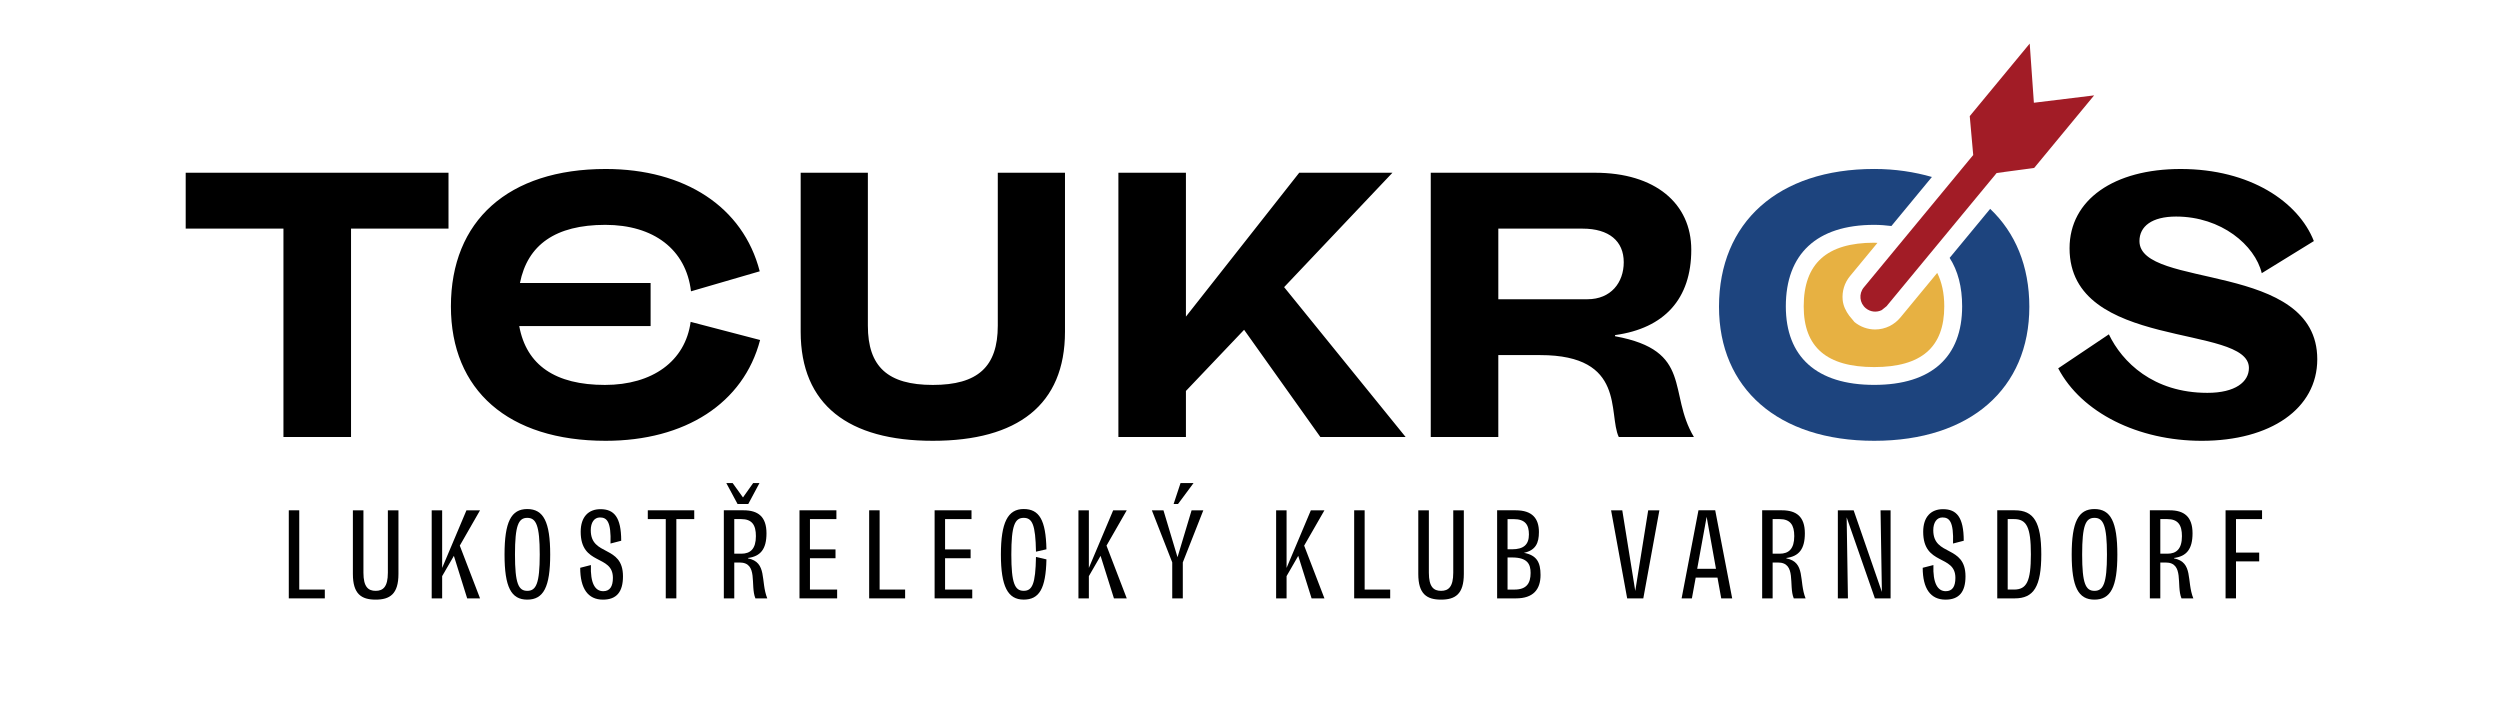 <?xml version="1.0" encoding="utf-8"?>
<!-- Generator: Adobe Illustrator 16.0.0, SVG Export Plug-In . SVG Version: 6.00 Build 0)  -->
<!DOCTYPE svg PUBLIC "-//W3C//DTD SVG 1.1//EN" "http://www.w3.org/Graphics/SVG/1.1/DTD/svg11.dtd">
<svg version="1.1" id="Vrstva_1" xmlns="http://www.w3.org/2000/svg" xmlns:xlink="http://www.w3.org/1999/xlink" x="0px" y="0px"
	 width="595.28px" height="170.079px" viewBox="0 0 595.28 170.079" enable-background="new 0 0 595.28 170.079"
	 xml:space="preserve">
<path d="M490.084,87.704l12.063-8.097c3.146,6.565,10.526,13.935,23.46,13.935c6.649,0,9.888-2.609,9.888-5.93
	c0-10.61-42.709-4.044-42.709-28.498c0-11.593,10.618-18.876,26.445-18.876c16.543,0,28.048,7.823,31.727,17.164l-12.406,7.645
	c-1.617-6.654-9.619-13.484-20.404-13.484c-5.758,0-8.718,2.337-8.718,5.839c0,11.51,42.34,4.675,42.34,28.139
	c0,11.783-11.15,19.421-27.505,19.421C509.155,104.961,495.664,98.307,490.084,87.704 M356.767,71.252h21.23
	c5.569,0,8.636-3.96,8.636-8.811c0-5.04-3.512-8.002-9.797-8.002h-20.069V71.252z M384.565,80.061
	c18.687,3.416,12.482,13.481,18.777,23.998h-17.891c-2.595-5.479,1.804-19.507-18.687-19.507h-9.999v19.507H340.68V41.132h39.111
	c14.308,0,22.923,7.286,22.923,18.339c0,11.682-6.386,18.699-18.148,20.318V80.061z M314.396,104.059l-18.162-25.53l-13.851,14.563
	v10.968h-16.081V41.132h16.081v34.256l26.976-34.256h22.198l-25.792,27.239l28.934,35.688H314.396z M237.586,41.132h16v37.849
	c0,17.439-11.325,25.979-31.471,25.979c-20.049,0-31.465-8.54-31.465-25.979V41.132h16v36.405c0,9.802,4.759,14.12,15.465,14.12
	c10.702,0,15.471-4.318,15.471-14.12V41.132z M180.988,80.958c-3.951,15.104-17.891,24.003-36.767,24.003
	c-23.191,0-36.855-12.052-36.855-32.005c0-20.402,13.664-32.718,36.855-32.718c18.788,0,32.718,8.983,36.679,24.363l-16.365,4.764
	c-1.179-9.987-8.905-15.825-20.41-15.825c-11.859,0-18.519,4.764-20.318,13.841h31.11v10.255h-31.283
	c1.708,9.349,8.631,14.021,20.402,14.021c11.335,0,19.15-5.666,20.412-15.017L180.988,80.958z M106.793,41.132v13.307H83.585v49.62
	H67.492v-49.62H44.216V41.132H106.793z"/>
<polyline points="71.255,140.382 77.342,140.382 77.342,142.48 68.764,142.48 68.764,121.509 71.255,121.509 71.255,140.382 "/>
<path d="M92.356,121.509h2.521v15.163c0,4.784-2.045,6.107-5.428,6.107c-3.388,0-5.423-1.323-5.423-6.107v-15.163h2.512v14.864
	c0,3.381,1.147,4.313,2.911,4.313c1.759,0,2.907-0.933,2.907-4.313V121.509"/>
<polyline points="114.304,121.509 109.481,129.921 114.304,142.48 111.24,142.48 108.075,132.354 105.282,137.185 105.282,142.48 
	102.792,142.48 102.792,121.509 105.282,121.509 105.282,135.232 111.07,121.509 114.304,121.509 "/>
<path d="M125.55,123.308c-2.093,0-2.927,1.764-2.927,8.742c0,6.898,0.834,8.637,2.927,8.637c2.101,0,2.968-1.738,2.968-8.637
	C128.518,125.071,127.65,123.308,125.55,123.308 M131.008,132.05c0,7.739-1.591,10.729-5.458,10.729
	c-3.842,0-5.413-2.99-5.413-10.729c0-7.789,1.571-10.841,5.413-10.841C129.417,121.209,131.008,124.261,131.008,132.05z"/>
<path d="M138.154,135.197l2.549-0.653c-0.162,4.308,0.976,6.224,2.927,6.224c1.561,0,2.309-1.075,2.309-3.173
	c0-5.656-7.67-2.813-7.67-10.968c0-3.567,1.865-5.388,4.708-5.388c3.233,0,4.941,1.886,4.941,7.517l-2.549,0.664
	c0.177-5.246-0.867-6.209-2.517-6.209c-1.376,0-2.185,1.231-2.185,3.031c0,6.325,7.671,3.41,7.671,10.992
	c0,3.716-1.538,5.545-4.771,5.545C140.002,142.779,138.154,140.149,138.154,135.197"/>
<polyline points="165.307,121.509 165.307,123.602 161.047,123.602 161.047,142.48 158.526,142.48 158.526,123.602 154.248,123.602 
	154.248,121.509 165.307,121.509 "/>
<path d="M174.838,123.602v8.24h1.685c2.179,0,3.466-1.17,3.466-4.19c0-2.636-0.917-4.05-3.497-4.05H174.838 M178.172,120.008h-2.552
	l-2.673-4.977h1.51l2.456,3.416l2.417-3.416h1.505L178.172,120.008z M178.102,132.952c4.65,0.933,2.947,5.393,4.592,9.528h-2.823
	c-1.287-3.087,0.723-8.54-3.773-8.54h-1.259v8.54h-2.486v-20.972h4.711c3.411,0,5.446,1.489,5.446,5.483
	c0,3.771-1.434,5.479-4.407,5.869V132.952z"/>
<polyline points="192.86,140.382 199.332,140.382 199.332,142.48 190.369,142.48 190.369,121.509 199.157,121.509 199.157,123.602 
	192.86,123.602 192.86,130.823 198.944,130.823 198.944,132.922 192.86,132.922 192.86,140.382 "/>
<polyline points="209.448,140.382 215.52,140.382 215.52,142.48 206.957,142.48 206.957,121.509 209.448,121.509 209.448,140.382 
	"/>
<polyline points="225.033,140.382 231.505,140.382 231.505,142.48 222.542,142.48 222.542,121.509 231.327,121.509 231.327,123.602 
	225.033,123.602 225.033,130.823 231.114,130.823 231.114,132.922 225.033,132.922 225.033,140.382 "/>
<path d="M246.679,132.618l2.491,0.577c-0.144,7.01-1.738,9.579-5.423,9.579c-3.768,0-5.423-3.112-5.423-10.729
	c0-7.658,1.655-10.841,5.423-10.841c3.685,0,5.279,2.569,5.423,9.589l-2.491,0.567c-0.114-6.472-0.887-8.053-2.932-8.053
	c-2.101,0-2.937,1.814-2.937,8.737c0,6.837,0.836,8.636,2.937,8.636C245.792,140.681,246.564,139.095,246.679,132.618"/>
<polyline points="268.294,121.509 263.472,129.921 268.294,142.48 265.243,142.48 262.061,132.354 259.271,137.185 259.271,142.48 
	256.79,142.48 256.79,121.509 259.271,121.509 259.271,135.232 265.061,121.509 268.294,121.509 "/>
<path d="M284.19,115.031l-3.689,4.977h-1.049l1.645-4.977H284.19 M283.734,121.509h2.792l-4.886,12.406v8.565h-2.516v-8.565
	l-4.853-12.406h2.762l3.348,11.17L283.734,121.509z"/>
<polyline points="315.365,121.509 310.535,129.921 315.365,142.48 312.304,142.48 309.126,132.354 306.349,137.185 306.349,142.48 
	303.86,142.48 303.86,121.509 306.349,121.509 306.349,135.232 312.131,121.509 315.365,121.509 "/>
<polyline points="324.938,140.382 331.021,140.382 331.021,142.48 322.445,142.48 322.445,121.509 324.938,121.509 324.938,140.382 
	"/>
<path d="M346.037,121.509h2.519v15.163c0,4.784-2.027,6.107-5.423,6.107c-3.391,0-5.423-1.323-5.423-6.107v-15.163h2.519v14.864
	c0,3.381,1.141,4.313,2.904,4.313s2.904-0.933,2.904-4.313V121.509"/>
<path d="M360.618,140.387c2.868,0,3.837-1.5,3.837-3.958c0-2.037-0.685-3.689-4.399-3.689h-1.09v7.647H360.618 M358.966,123.606
	v7.187h1.055c2.808,0,4.034-1.135,4.034-3.532c0-2.275-0.852-3.654-3.649-3.654H358.966z M366.821,136.905
	c0,3.481-1.764,5.575-5.849,5.575h-4.49v-20.972h4.43c3.933,0,5.524,1.945,5.524,5.179c0,2.615-0.775,4.349-3.573,4.947
	C365.935,132.207,366.821,133.915,366.821,136.905z"/>
<polyline points="392.456,121.509 395.122,121.509 391.291,142.48 387.449,142.48 383.617,121.509 386.283,121.509 389.375,140.717 
	392.456,121.509 "/>
<path d="M404.123,135.436h4.471l-2.221-12.376L404.123,135.436 M409.845,142.48l-0.892-4.946h-5.185l-0.907,4.946h-2.448
	l4.015-20.982h3.983l4.044,20.982H409.845z"/>
<path d="M422.085,123.602v8.24h1.672c2.189,0,3.478-1.17,3.478-4.19c0-2.636-0.928-4.05-3.497-4.05H422.085 M425.349,132.952
	c4.652,0.933,2.939,5.393,4.581,9.528h-2.813c-1.287-3.087,0.715-8.54-3.775-8.54h-1.257v8.54h-2.494v-20.972h4.709
	c3.421,0,5.458,1.489,5.458,5.483c0,3.771-1.43,5.479-4.409,5.869V132.952z"/>
<polyline points="447.78,121.509 450.172,121.509 450.172,142.48 446.432,142.48 439.712,123.186 440.016,142.48 437.613,142.48 
	437.613,121.509 441.374,121.509 448.1,140.95 447.78,121.509 "/>
<path d="M457.82,135.197l2.549-0.653c-0.151,4.308,0.994,6.224,2.939,6.224c1.562,0,2.296-1.075,2.296-3.173
	c0-5.656-7.668-2.813-7.668-10.968c0-3.567,1.865-5.388,4.714-5.388c3.233,0,4.941,1.886,4.941,7.517l-2.55,0.664
	c0.183-5.246-0.871-6.209-2.523-6.209c-1.368,0-2.18,1.231-2.18,3.031c0,6.325,7.673,3.41,7.673,10.992
	c0,3.716-1.525,5.545-4.759,5.545C459.68,142.779,457.82,140.149,457.82,135.197"/>
<path d="M479.558,140.382c3,0,4.019-1.885,4.019-8.393c0-6.497-1.019-8.388-4.019-8.388h-1.5v16.78H479.558 M486.055,131.989
	c0,7.734-1.829,10.491-6.314,10.491h-4.172v-20.972h4.172C484.226,121.509,486.055,124.261,486.055,131.989z"/>
<path d="M498.715,123.308c-2.098,0-2.93,1.764-2.93,8.742c0,6.898,0.832,8.637,2.93,8.637c2.104,0,2.976-1.738,2.976-8.637
	C501.69,125.071,500.818,123.308,498.715,123.308 M504.168,132.05c0,7.739-1.586,10.729-5.453,10.729
	c-3.831,0-5.418-2.99-5.418-10.729c0-7.789,1.587-10.841,5.418-10.841C502.582,121.209,504.168,124.261,504.168,132.05z"/>
<path d="M514.396,123.602v8.24h1.683c2.189,0,3.467-1.17,3.467-4.19c0-2.636-0.922-4.05-3.497-4.05H514.396 M517.66,132.952
	c4.652,0.933,2.939,5.393,4.597,9.528h-2.818c-1.292-3.087,0.715-8.54-3.775-8.54h-1.268v8.54h-2.488v-20.972h4.719
	c3.405,0,5.443,1.489,5.443,5.483c0,3.771-1.439,5.479-4.409,5.869V132.952z"/>
<polyline points="538.622,123.602 532.418,123.602 532.418,131.579 537.942,131.579 537.942,133.672 532.418,133.672 
	532.418,142.48 529.935,142.48 529.935,121.509 538.622,121.509 538.622,123.602 "/>
<path fill="#1D447E" d="M464.231,61.408c1.967,3.041,2.979,6.913,2.979,11.542c0,11.961-7.196,18.696-20.941,18.696
	c-13.76,0-21.043-6.735-21.043-18.696c0-12.404,7.283-19.411,21.043-19.411c1.444,0,2.798,0.119,4.096,0.276l9.645-11.677
	c-4.136-1.184-8.682-1.906-13.74-1.906c-22.928,0-36.957,12.767-36.957,32.811c0,19.414,14.029,31.917,36.957,31.917
	c22.929,0,36.938-12.503,36.938-31.917c0-9.705-3.341-17.64-9.326-23.313L464.231,61.408"/>
<path fill="#E7B142" d="M452.483,75.629c-0.704,0.839-1.556,1.515-2.534,2.012c-1.084,0.53-2.271,0.812-3.456,0.812
	c-1.784,0-3.538-0.634-4.932-1.782l-0.491-0.605l-0.74-0.885c-0.811-1.11-1.43-2.344-1.566-3.75c-0.192-2.06,0.421-4.08,1.744-5.684
	l6.537-7.914l-0.775-0.041c-11.291,0-16.785,4.967-16.785,15.164c0,9.726,5.494,14.449,16.785,14.449
	c11.231,0,16.685-4.723,16.685-14.449c0-3.188-0.598-5.803-1.678-7.978L452.483,75.629"/>
<path fill="#A21C26" d="M498.634,22.712l-14.343,1.753l-0.993-14.089l-14.277,17.272l0.826,9.262L443.786,68.45
	c-1.227,1.5-1.023,3.71,0.487,4.947c1.095,0.902,2.574,1.039,3.78,0.446l1.15-0.922l26.228-31.731l8.931-1.204L498.634,22.712"/>
</svg>
